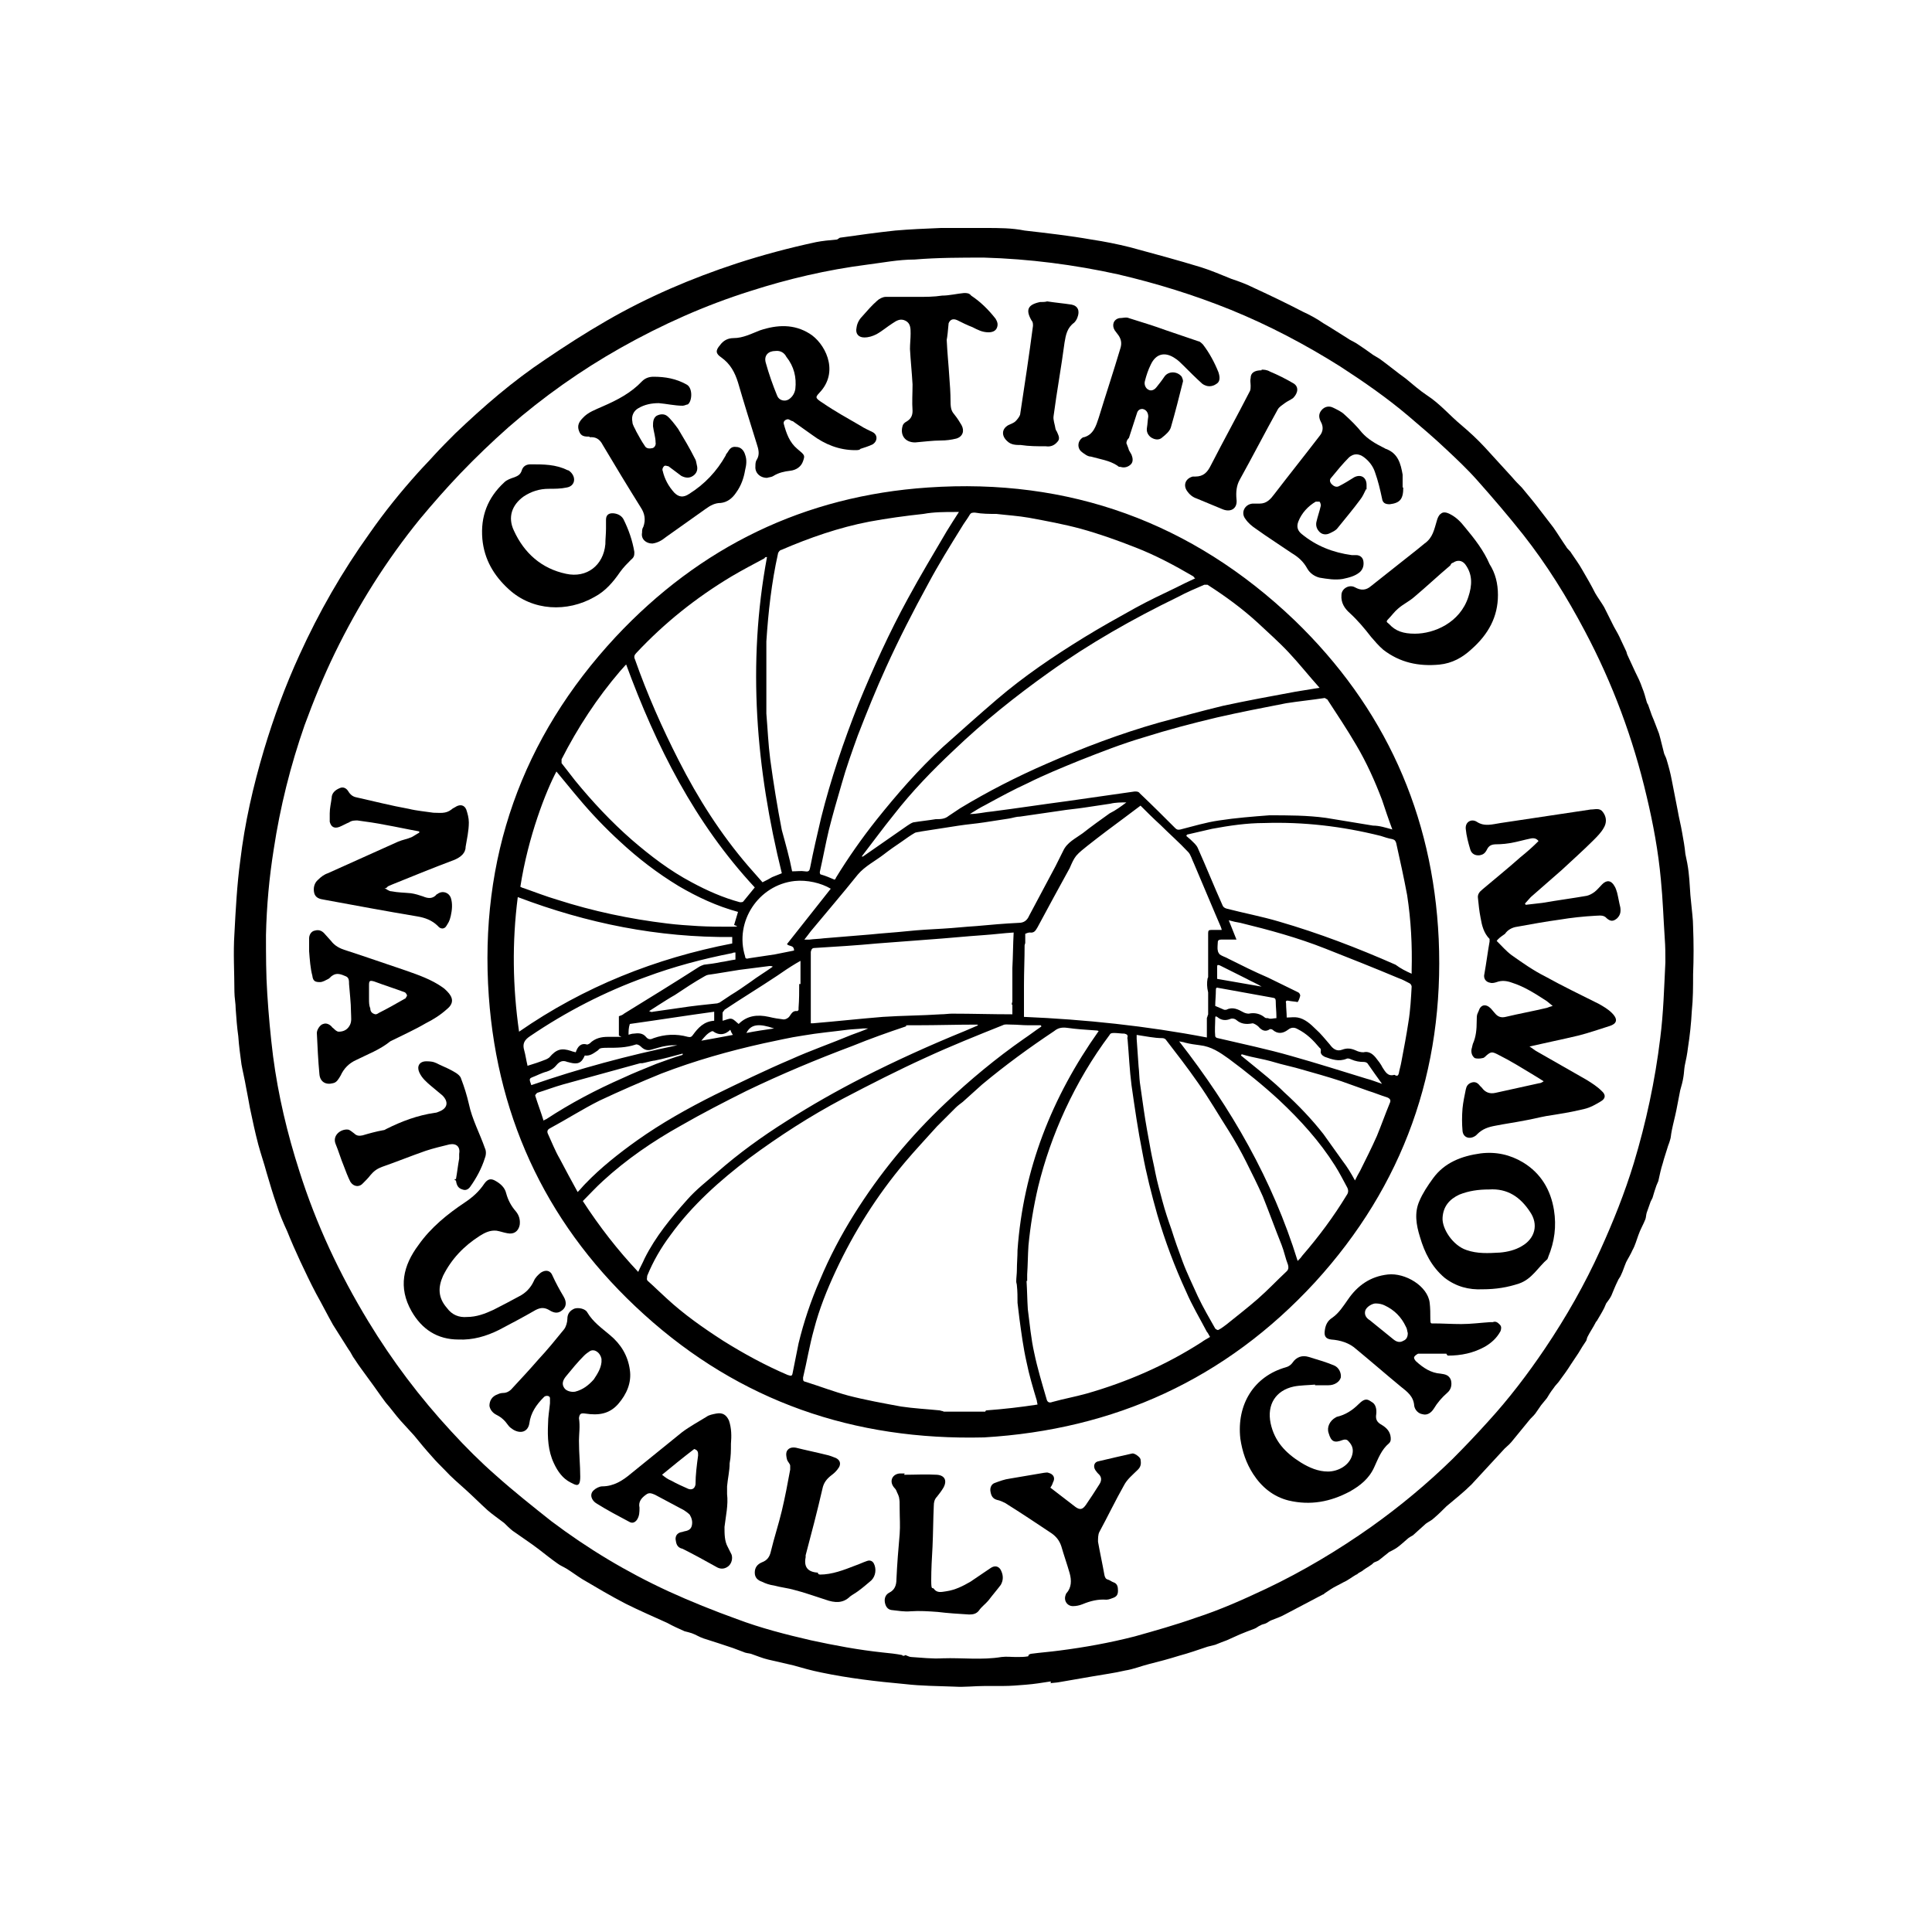 <svg viewBox="0 0 300 300" version="1.1" xmlns:xlink="http://www.w3.org/1999/xlink" xmlns="http://www.w3.org/2000/svg" id="Layer_1">
  
  <path d="M163.1,261.1c-1.3.2-2.5.4-3.8.5-1.2.1-2.4.2-3.6.2h-2.8c-1.6,0-3.1.2-4.7.1-2.6-.1-5.1-.1-7.7-.4-4.4-.4-8.7-.9-13-1.8-1.5-.3-2.9-.7-4.3-1.1-1.3-.3-2.6-.6-3.9-.9-.9-.2-1.8-.6-2.7-.9-.4-.1-.8-.1-1.2-.3-.5-.2-1.1-.4-1.6-.6-1.5-.5-3-1-4.6-1.5-.6-.2-1.2-.6-1.8-.8-.3-.1-.7-.2-1.1-.3-.9-.4-1.8-.8-2.7-1.3-2.2-1-4.3-1.9-6.5-3-2.3-1.2-4.5-2.5-6.7-3.8-.8-.5-1.6-1.1-2.4-1.6-.5-.3-1-.5-1.4-.8-1-.7-2-1.5-2.9-2.2-1.3-1-2.7-1.9-4.1-2.9-.5-.4-.9-.8-1.3-1.2-.9-.7-1.8-1.3-2.6-2-1.1-1-2.2-2.1-3.3-3.1-1.1-1-2.3-2-3.3-3.1-.7-.7-1.4-1.4-2-2.1-1-1.1-1.9-2.2-2.8-3.3-.7-.8-1.4-1.5-2.1-2.3-.8-.9-1.5-1.9-2.3-2.8-.9-1.2-1.7-2.4-2.6-3.6-.7-1-1.5-2-2.2-3.1-.4-.5-.6-1.1-1-1.6-.8-1.3-1.6-2.5-2.4-3.8-.9-1.6-1.7-3.2-2.6-4.8-.9-1.7-1.7-3.4-2.5-5.1-.7-1.5-1.4-3.1-2-4.6-.6-1.3-1.2-2.7-1.6-4-.6-1.7-1.1-3.4-1.6-5.1-.4-1.5-.9-2.9-1.3-4.4-.5-1.9-.9-3.8-1.3-5.7-.2-1.1-.4-2.2-.6-3.2-.2-1.2-.5-2.4-.7-3.5-.2-1.5-.4-2.9-.5-4.4-.2-1.4-.3-2.8-.4-4.2,0-.9-.2-1.8-.2-2.7,0-3-.2-6,0-9,.2-3.8.4-7.6.9-11.3.7-5.9,2-11.6,3.7-17.3,1.5-5,3.3-9.9,5.5-14.7,3-6.6,6.6-12.9,10.9-18.9,2.3-3.3,4.8-6.4,7.5-9.4.8-.9,1.7-1.8,2.5-2.7,1.1-1.2,2.2-2.3,3.3-3.4,4.4-4.2,8.9-8.1,14-11.5,3.1-2.1,6.2-4.1,9.5-6,6.4-3.7,13.2-6.6,20.2-8.9,4-1.3,8.1-2.4,12.3-3.3,1-.2,2.1-.3,3.2-.4.2,0,.4-.3.6-.3,2.8-.4,5.7-.8,8.5-1.1,2.3-.2,4.7-.3,7.1-.4,2.3,0,4.5,0,6.8,0s4.2,0,6.2.4c3.5.4,7,.8,10.4,1.4,2,.3,4,.7,6,1.2,3.7,1,7.4,2,11,3.1,1.6.5,3.2,1.2,4.7,1.8,1.2.4,2.3.8,3.5,1.4,2.6,1.2,5.1,2.4,7.6,3.7,1.1.5,2.2,1.1,3.2,1.8,1.2.7,2.4,1.5,3.7,2.3.4.3.9.5,1.4.8.9.6,1.8,1.2,2.6,1.8.3.2.7.4,1,.6,1.4,1,2.7,2.1,4.1,3.1,1.1.9,2.1,1.8,3.3,2.6,2,1.3,3.5,3.1,5.3,4.6,1.3,1.1,2.5,2.2,3.7,3.5,1.4,1.5,2.8,3.1,4.2,4.6.5.6,1,1.1,1.5,1.6,1,1.2,2,2.4,2.9,3.6.7.9,1.3,1.7,2,2.6.7,1,1.3,2,2,3,.2.4.6.6.8,1,.6.9,1.2,1.7,1.7,2.6.7,1.2,1.4,2.4,2,3.6.4.7,1,1.5,1.4,2.2l1.5,3c.4.7.8,1.4,1.1,2.1.3.6.5,1.1.8,1.7.1.2.1.4.2.6.4.9.8,1.7,1.2,2.6.4.8.8,1.6,1.1,2.5.3.7.5,1.5.7,2.2,0,0,.1.3.2.4.2.6.4,1.1.6,1.7.4.9.7,1.8,1.1,2.8.3,1,.5,2,.8,3.1.1.3.3.6.4,1,.3,1,.6,2.1.8,3.2.3,1.5.6,3.1.9,4.6.2,1.2.5,2.3.7,3.5.2,1.1.4,2.2.5,3.3.2.9.4,1.9.5,2.8.2,1.6.2,3.2.4,4.8.1,1.2.3,2.5.3,3.7.1,2.5.1,5,0,7.4,0,1.9,0,3.8-.2,5.7-.1,1.9-.3,3.8-.6,5.7-.1.9-.3,1.9-.5,2.8-.1.6-.1,1.1-.2,1.7-.1.7-.3,1.4-.5,2.1-.2,1-.4,2.1-.6,3.1s-.5,2.1-.7,3.1-.1,1-.3,1.6c-.1.4-.3.8-.4,1.2-.2.7-.5,1.5-.7,2.3-.3.9-.5,1.9-.7,2.8-.1.2-.2.5-.3.7-.1.3-.2.6-.3.9-.1.3-.2.7-.3,1-.1.2-.2.4-.3.6-.2.6-.4,1.1-.6,1.7-.1.3-.1.7-.2,1-.3.8-.8,1.6-1.1,2.5-.3.8-.5,1.6-.9,2.3-.3.7-.7,1.3-1,1.9-.3.7-.5,1.4-.8,2-.1.3-.4.6-.5.9-.4.8-.7,1.6-1,2.3-.2.4-.5.8-.8,1.2-.1.2-.2.5-.3.7h0c-.4.8-.8,1.4-1.2,2.1,0,0-.1,0-.1.1-.4.8-.9,1.5-1.3,2.3-.1.2-.1.4-.2.6-.4.6-.8,1.2-1.2,1.9-.4.6-.8,1.2-1.2,1.8-.5.8-1,1.5-1.6,2.3-.3.5-.8.9-1.1,1.4-.4.5-.7,1-1,1.5-.3.4-.6.7-.9,1.1-.3.4-.6.9-.9,1.3-.3.4-.7.7-1,1.1-.9,1.1-1.8,2.2-2.7,3.3-.4.5-1,.9-1.4,1.4-1.6,1.7-3.2,3.5-4.8,5.2-1.2,1.2-2.6,2.3-3.9,3.4-.6.6-1.2,1.2-1.9,1.8-.4.4-.9.6-1.3.9-.7.6-1.3,1.2-2,1.8-.3.2-.6.3-.9.6-.6.5-1.1,1-1.7,1.4-.3.2-.7.4-1.1.6-.5.4-1,.8-1.5,1.2-.2.2-.6.3-.8.4-.2.1-.3.3-.5.4-.4.3-.8.5-1.2.8-.2.2-.5.3-.8.5-.1.1-.2.2-.3.2-.7.4-1.3.9-2,1.2-.7.4-1.4.7-2,1.1-.3.2-.6.4-.9.6-.1.1-.2.2-.3.2-1.9,1-3.8,2-5.7,3-.7.4-1.5.7-2.3,1-.3.1-.6.4-.9.5-.2.1-.5.1-.8.3-.3.1-.6.4-.9.5-.8.3-1.6.6-2.3.9-.7.3-1.3.6-2,.9-.3.1-.5.2-.8.3s-.7.3-1,.4c-.4.1-.8.2-1.2.3-1.5.5-2.9,1-4.4,1.4-1.6.5-3.1.9-4.7,1.3-1.2.3-2.4.8-3.7,1-1.7.4-3.3.6-5,.9s-3.5.6-5.2.9c-.5.1-1.1.1-1.6.2.3,0,.3-.2.3-.2ZM140.6,257h0c.3.1.6.3.9.3,1.6.1,3.2.3,4.9.2,3-.1,6.1.3,9.1-.2.8-.1,1.5,0,2.3,0s1.2,0,1.8-.1c.1,0,.1-.2.2-.3.1,0,.2-.1.3-.1,1.5-.2,2.9-.3,4.4-.5,3.9-.5,7.8-1.2,11.7-2.2,3.2-.9,6.4-1.8,9.5-2.9,3.7-1.2,7.3-2.8,10.9-4.5,5.7-2.7,11.2-6,16.3-9.6,4.5-3.2,8.7-6.7,12.6-10.5,1.9-1.9,3.8-3.9,5.6-5.9,3.2-3.5,6.1-7.3,8.8-11.3,3.3-4.9,6.2-10,8.6-15.3,2-4.4,3.8-8.9,5.2-13.5,1.9-6.3,3.3-12.8,4.1-19.4.5-3.9.6-7.8.8-11.8,0-1.2,0-2.4-.1-3.7-.2-3-.3-6.1-.6-9.1-.4-4.4-1.2-8.7-2.2-12.9-2.1-9-5.3-17.6-9.6-25.7-2.8-5.3-5.9-10.3-9.6-15-2.3-2.9-4.7-5.7-7.1-8.4-1.5-1.7-3.2-3.3-4.8-4.8-1.9-1.8-3.9-3.5-5.9-5.2-3.3-2.8-6.9-5.3-10.6-7.7-5.4-3.4-11.1-6.4-17-8.8-5.7-2.3-11.5-4.1-17.5-5.5-6.8-1.5-13.8-2.4-20.8-2.6-3.6,0-7.2,0-10.8.3-2.5,0-5,.5-7.4.8-6.2.8-12.2,2.2-18.1,4.1-7,2.2-13.7,5.2-20.1,8.8-6.2,3.5-12,7.6-17.4,12.3-2.6,2.3-5.1,4.7-7.5,7.2-2.2,2.3-4.3,4.7-6.3,7.1-5.2,6.4-9.6,13.4-13.2,20.8-1.8,3.7-3.3,7.4-4.7,11.2-2.2,6.3-3.8,12.7-4.8,19.3-.7,4.4-1.1,8.8-1.2,13.3,0,3,0,6.1.2,9.1.2,3.2.5,6.5.9,9.7.8,6.1,2.2,12,4.1,17.9,2.6,8.2,6.2,15.9,10.7,23.3,3.7,6.1,8,11.8,12.9,17.1,2.2,2.4,4.5,4.7,6.9,6.8,2.8,2.5,5.7,4.8,8.6,7.1,5.7,4.3,11.7,7.9,18.2,10.9,3.5,1.6,7,3,10.6,4.3,3.7,1.4,7.6,2.4,11.5,3.3,3.7.8,7.4,1.5,11.2,1.9,1,.1,2,.2,3,.4,0,.1.2.2.5,0Z"></path>
  <path d="M152.8,223.2c-20.2.5-37.9-5.6-52.8-19.1-14.6-13.2-22.7-29.8-24.1-49.4-1.5-21.4,5.1-40.1,19.7-55.8,13.1-14,29.3-21.9,48.5-23.2,21.9-1.5,41,5.4,56.9,20.6,14,13.5,21.5,30.1,22.4,49.5.9,20.4-5.5,38.3-19.2,53.3-13.9,15.1-31.2,22.9-51.4,24.1ZM187.5,152c0-.1.1-.2.1-.3v-6.8c0-.4.1-.5.5-.5h1.6c0-.2-.1-.3-.1-.4-.3-.7-.6-1.4-.9-2.1-1.1-2.6-2.2-5.2-3.3-7.8-.3-.6-.5-1.4-.9-1.8-1.4-1.5-2.9-2.8-4.3-4.2-1.1-1-2.1-2-3.1-3-.8.6-1.6,1.2-2.4,1.8-1.9,1.4-3.9,2.9-5.8,4.4-.6.5-1.3,1-1.8,1.6-.4.5-.7,1.2-1,1.9-1.7,3.1-3.4,6.2-5,9.2-.3.5-.5.9-1.2.8-.2,0-.5.1-.7.2v1.4c0,.1-.1.3-.1.4,0,2.1-.1,4.1-.1,6.2v4.9c9.5.4,19,1.4,28.4,3.2v-3c0-.1.1-.2.1-.3s.1-.2.1-.3v-3.4c-.2-.8-.2-1.5-.1-2.1q-.1,0,0,0ZM153.2,219s.1-.1,0,0c2.7-.2,5.3-.5,7.9-.9,0-.2-.1-.4-.1-.6-.6-2-1.2-4-1.6-6-.5-2.2-.8-4.5-1.1-6.7-.1-.8-.2-1.7-.3-2.5,0-.9,0-1.8-.1-2.7,0-.2-.1-.4-.1-.6,0-.6.1-1.2.1-1.8,0-1,.1-2.1.1-3.1.9-12.5,5.3-23.7,12.6-34-.2-.1-.4-.1-.5-.1-1.5-.1-3-.2-4.4-.4-.8-.1-1.4,0-2,.5-3.9,2.6-7.6,5.3-11.2,8.3-1,.9-2,1.8-3,2.7-.4.3-.8.6-1.1.9l-2.9,2.9c-1.7,1.9-3.4,3.7-5,5.6-4.3,5.1-7.9,10.8-10.7,16.8-1.4,3-2.6,6-3.4,9.1-.7,2.5-1.1,5-1.7,7.5,0,.5,0,.6.5.7,2.2.7,4.3,1.5,6.5,2.1,2.7.7,5.5,1.2,8.2,1.7,2,.3,4,.4,6,.6.1,0,.3.1.4.1s.2.1.3.1h6.4c0-.1.1-.2.2-.2ZM101.5,164.7c-.6.1-1.2.3-1.8.4h-.3c-4,1.1-8,2.2-12,3.3-1.4.4-2.7.9-4,1.3,0,0-.3.3-.3.4.4,1.3.9,2.6,1.3,3.9.2-.1.3-.2.4-.2,3.8-2.5,7.8-4.6,11.9-6.4,1.7-.8,3.5-1.5,5.2-2.2,1.4-.5,2.7-1,4.1-1.4q0-.1,0-.2c-1.5.4-2.9.8-4.4,1.1q0,0,0,0ZM124.3,152.8v-3.6c-.2.1-.5.3-.7.4-1,.6-1.9,1.2-2.9,1.9-2.7,1.8-5.5,3.5-8.2,5.3,0,.1-.3.3-.3.5,0,.5,0,.9,0,1.2.5-.1,1-.4,1.4-.3.4.1.7.5,1.1.8,1.3-1.3,2.9-1.5,4.7-1.1.8.2,1.5.3,2.3.4.3,0,.7-.2.9-.5.3-.4.5-.9,1.2-.8,0,0,.2-.1.2-.2s0-.2,0-.3c.1-1.3.1-2.5.1-3.7ZM134.8,159.7h-.8c-.8.1-1.6.1-2.4.2-2.3.3-4.6.5-6.9.9-2.1.3-4.1.8-6.1,1.2-5.4,1.2-10.7,2.7-15.9,4.7-3.2,1.3-6.4,2.7-9.6,4.2-2.6,1.3-5.1,2.9-7.7,4.3-.4.2-.5.5-.3.9.6,1.3,1.1,2.6,1.8,3.8.9,1.7,1.8,3.4,2.8,5.2.5-.5.8-.9,1.2-1.3,2.4-2.5,5.2-4.7,8-6.7,3.8-2.7,7.9-5,12.1-7.1,3.9-1.9,7.8-3.8,11.8-5.5,3.1-1.4,6.3-2.5,9.4-3.8.8-.3,1.7-.6,2.6-1h.2c0,0-.1,0-.2,0ZM157.1,156c0-.2.1-.4.1-.5v-5.2c.1-1.8.1-3.6.2-5.5-1.6.1-3.1.3-4.6.4-2.9.2-5.8.5-8.7.7-2.6.2-5.3.4-7.9.6-3.2.3-6.4.5-9.7.7-.4,0-.5.2-.6.6,0,1.4,0,2.7,0,4.1s0,2.7,0,4v3h.3c3.6-.3,7.2-.7,10.9-1,3-.2,6-.2,9-.4.6,0,1.2-.1,1.7-.1h.1c3.1,0,6.1.1,9.2.1h.1c0-.5,0-1,0-1.5ZM134,133c2.3-1.6,4.6-3.2,6.9-4.8.3-.2.6-.4.9-.5,1.2-.2,2.3-.3,3.5-.5.7,0,1.4,0,2-.5.6-.4,1.2-.8,1.8-1.2,4.3-2.6,8.8-4.9,13.4-6.9,5.7-2.5,11.5-4.7,17.5-6.4,3.3-.9,6.6-1.8,9.9-2.6,3.7-.8,7.5-1.5,11.3-2.2,1.2-.2,2.4-.4,3.7-.6-1.7-1.9-3.2-3.8-4.8-5.5-1.5-1.6-3.2-3.1-4.8-4.6-2.4-2.2-5-4.1-7.8-5.9-.1,0-.4,0-.5,0-1.4.6-2.8,1.2-4.1,1.9-7,3.4-13.7,7.2-20,11.7-5.2,3.7-10.2,7.7-14.8,12.1-3.3,3.1-6.5,6.4-9.3,10-1.7,2.1-3.3,4.3-5,6.5h.2ZM159.4,198.9c.1,1.5.1,2.9.2,4.4.3,2.3.5,4.6,1,6.8.5,2.4,1.2,4.7,1.9,7.1.1.5.4.7.9.5,1.8-.5,3.5-.8,5.3-1.3,6.3-1.8,12.3-4.4,17.9-8,.4-.3.8-.5,1.3-.8-.2-.3-.3-.6-.5-.8-1.1-2.1-2.3-4.1-3.2-6.2-1.8-3.9-3.3-7.9-4.5-12-.9-3.2-1.7-6.3-2.3-9.6-.7-3.5-1.2-7-1.7-10.5-.3-2.3-.4-4.7-.6-7,0-.2-.1-.3,0-.5,0-.4-.2-.4-.5-.5-.5,0-1.1-.1-1.6-.1s-.6.1-.7.3c-2.7,3.6-5,7.5-6.9,11.6-1.8,3.9-3.2,7.9-4.2,12-.7,3-1.2,6-1.5,9.1-.1,1.5-.1,3-.2,4.5,0,.2,0,.6,0,1ZM129.6,136.6c.1-.1.2-.2.2-.3,1.9-3.1,4-6.1,6.3-9,3.2-4,6.5-7.8,10.3-11.3,2.8-2.5,5.6-5,8.4-7.4,4.2-3.6,8.8-6.7,13.5-9.6,2.6-1.6,5.3-3.1,8-4.6,2-1.1,4.1-2.1,6.2-3.1,1-.5,2-1,3.1-1.5-.1,0-.2-.2-.3-.3-2.9-1.7-5.9-3.3-9-4.5-2.8-1.1-5.6-2.1-8.5-2.9-2.6-.7-5.3-1.2-8-1.7-1.7-.3-3.4-.4-5.1-.6-1.1,0-2.2,0-3.3-.2-.4,0-.6,0-.8.3-.4.7-.9,1.3-1.3,2-1.8,2.9-3.6,5.8-5.2,8.8-2.3,4.2-4.5,8.5-6.5,12.9-1.6,3.5-3,7-4.4,10.6-.9,2.5-1.8,5-2.5,7.5-.7,2.4-1.4,4.8-2,7.2-.5,2.1-.9,4.3-1.4,6.5,0,.1,0,.4.2.4.7.2,1.4.5,2.1.8ZM161.7,159.4q0-.1-.1-.2h-2c-.8,0-1.7-.1-2.5-.1s-1-.1-1.4.1c-4,1.6-8,3.2-11.9,5-4.4,2-8.7,4.2-12.9,6.4-5.1,2.7-9.9,5.8-14.5,9.2-4.6,3.5-8.9,7.3-12.3,12-1.5,2-2.7,4.1-3.6,6.3,0,.4-.2.6.2.9.9.8,1.8,1.7,2.8,2.6,2.7,2.5,5.7,4.6,8.8,6.6,3.2,2,6.5,3.8,10,5.3.6.2.7.2.8-.4.3-1.5.6-3,.9-4.5.8-3.3,1.9-6.6,3.3-9.8,1.5-3.6,3.3-7,5.3-10.2,4-6.4,8.7-12.1,14.2-17.3,3.8-3.6,7.9-7,12.2-10,.9-.6,1.8-1.3,2.7-1.9ZM123,135.3c.8,0,1.4-.1,2,0s.7-.1.8-.6c.5-2.6,1.1-5.1,1.7-7.7,1.5-6,3.5-11.9,5.8-17.7,2.3-5.6,4.8-11.1,7.7-16.4,1.9-3.5,4-7,6-10.4.6-1,1.2-1.9,1.9-3h-.6c-1.6,0-3.3,0-4.9.3-2.8.3-5.7.7-8.4,1.2-4.7.9-9.3,2.5-13.7,4.4-.2,0-.5.4-.5.6-1,4.5-1.5,9-1.8,13.6,0,2.3,0,4.5,0,6.8s0,2.9,0,4.4c.2,2.4.3,4.8.6,7.1.5,3.7,1.1,7.4,1.8,11,.6,2.2,1.2,4.3,1.6,6.4ZM216.2,128.8c-.6-1.6-1.1-3.1-1.6-4.6-1.1-2.9-2.4-5.8-4-8.5-1.4-2.4-3-4.8-4.5-7.1-.1,0-.4-.3-.5-.2-2,.3-4,.5-5.9.8-3.6.7-7.2,1.4-10.7,2.2-3.8.9-7.6,1.9-11.4,3.1-3.4,1-6.7,2.3-10,3.6-2.7,1.1-5.4,2.2-8,3.5-2.2,1-4.4,2.2-6.6,3.4-.8.4-1.6.9-2.4,1.4,1.2,0,2.3-.3,3.5-.4,3.9-.5,7.8-1.1,11.6-1.6l10.5-1.5c.3,0,.6,0,.8.3,1.9,1.8,3.7,3.6,5.5,5.4.2.2.4.3.8.2,2-.5,3.9-1.1,6-1.4,2.6-.4,5.2-.6,7.8-.8,2.9,0,5.9,0,8.8.4,2.4.4,4.9.8,7.3,1.2,1,0,1.9.3,3,.6ZM119.1,86.5c-.2,0-.3,0-.4.2-1.7.9-3.4,1.8-5.1,2.8-5.5,3.3-10.4,7.2-14.8,11.9-.3.3-.4.6-.2,1,1.9,5.4,4.2,10.6,6.8,15.7,3,5.9,6.5,11.4,10.8,16.4.7.8,1.5,1.7,2.2,2.5.6-.3,1-.5,1.5-.8.5-.2,1-.4,1.5-.6-4-16.2-5.4-32.5-2.3-49.1ZM176.5,160.7v.6c.1,1.4.2,2.8.3,4.3.1.8.1,1.7.2,2.5.2,1.4.4,2.8.6,4.2.3,2.1.7,4.2,1.1,6.4.2,1.1.5,2.3.7,3.4.3,1.5.7,2.9,1.1,4.4.4,1.5.9,3,1.4,4.4.5,1.6,1.1,3.3,1.7,4.9.7,1.9,1.6,3.7,2.4,5.5.8,1.7,1.8,3.4,2.7,5,.1.1.4.3.5.2.4-.2.8-.5,1.2-.8,1.6-1.3,3.3-2.6,4.9-4,1.6-1.4,3-2.9,4.5-4.3.3-.3.3-.6.2-1-.4-1-.6-2.1-1-3.1-1-2.5-1.9-5-2.9-7.5-.8-1.8-1.7-3.6-2.6-5.4-.8-1.6-1.7-3.2-2.7-4.8-1.6-2.5-3.1-5.1-4.8-7.5-1.6-2.3-3.3-4.5-5-6.7-.1-.1-.3-.2-.5-.2-1.3,0-2.6-.3-4-.5ZM174.9,124.6h0c-.8,0-1.7,0-2.5.2-1.3.2-2.7.4-4,.6s-2.6.3-3.8.5c-2.1.3-4.1.6-6.2.9-.6,0-1.1.2-1.7.3-1.3.2-2.6.4-3.9.6-1.3.2-2.6.3-3.9.5-1.9.3-3.9.6-5.8.9-.4.1-.7.1-1,.2-.7.4-1.4.9-2.1,1.4-.9.6-1.9,1.3-2.8,2-1.3,1-2.9,1.8-4,3.1-2.4,3-4.9,5.9-7.3,8.8-.3.4-.6.8-1,1.3h.8c.7-.1,1.5-.1,2.2-.2,2.4-.2,4.9-.4,7.3-.6,1.9-.2,3.7-.3,5.6-.5,1.9-.2,3.8-.3,5.6-.4,1.8-.1,3.5-.3,5.2-.4,2.2-.2,4.4-.4,6.6-.5.8,0,1.3-.4,1.6-1.1,1.4-2.6,2.7-5.1,4.1-7.7.4-.8.8-1.6,1.2-2.4.6-1.3,1.9-1.9,3-2.7,1.4-1.1,2.8-2.1,4.2-3.1,1-.5,1.8-1.1,2.6-1.7ZM219.2,151.2v-.5c.1-3.9-.1-7.8-.7-11.7-.5-2.7-1.1-5.4-1.7-8.1-.1-.3-.2-.5-.6-.6-.6-.1-1.2-.3-1.8-.5-6-1.5-12-2.2-18.1-2-2.7,0-5.4.4-8.1.9-1.3.3-2.6.6-3.9.9q0,.1-.1.2c.2.2.5.4.7.6.4.4.9.8,1.1,1.3,1.3,2.9,2.5,5.9,3.8,8.8.1.3.3.5.7.6,2.7.7,5.4,1.2,8.1,2,6.2,1.8,12.2,4.1,18.1,6.7.8.6,1.6,1,2.5,1.4ZM99.1,197.5c.3-.7.7-1.4,1-2.1,1.7-3.4,4.1-6.3,6.6-9.1,1.4-1.6,3.1-2.9,4.7-4.3,3.3-2.9,6.9-5.5,10.7-7.9,3.9-2.5,7.8-4.7,11.9-6.8,5.1-2.6,10.4-5,15.8-7.2.7-.3,1.4-.6,2.1-.9-.1,0-.1-.1-.2-.1-3.1,0-6.2.1-9.2.1s-1.3,0-1.9.2c-2.7.9-5.5,1.9-8.2,3-5.6,2.1-11.1,4.4-16.5,7-3.4,1.7-6.9,3.5-10.2,5.4-4.3,2.4-8.4,5.2-12.1,8.6-1.1,1-2.1,2.1-3.1,3.1,2.6,4,5.4,7.6,8.6,11ZM97.3,103.1c-.4.4-.7.8-1,1.1-3.6,4.2-6.6,8.8-9.1,13.7,0,.2,0,.5,0,.6.7.9,1.4,1.8,2.1,2.7,2.7,3.3,5.6,6.4,8.8,9.2,2.9,2.5,5.9,4.8,9.3,6.6,2.4,1.3,4.9,2.4,7.5,3.1.2,0,.4,0,.5-.1.6-.7,1.2-1.5,1.8-2.2-9.3-10-15.3-21.9-20-34.7ZM80.8,137.7c.2.1.4.2.5.2,1.7.6,3.5,1.3,5.2,1.8,5.6,1.8,11.3,3,17.1,3.7,1.6.2,3.2.3,4.8.4,1.7.1,3.5.1,5.2.1s.3-.2.4-.3c.2-.7.4-1.3.6-2-3.3-.9-6.3-2.3-9.2-4-3.3-2-6.3-4.3-9.1-6.9-2.3-2.1-4.5-4.4-6.5-6.8-1.2-1.4-2.3-2.8-3.4-4.1-1.6,3-4.4,10.1-5.6,17.9ZM192,145.9h-2.4c-.3,0-.5.1-.5.4s-.1.9,0,1.3c0,.2.2.5.3.6.4.3.9.4,1.4.7,2,1,4,2,6.1,2.9,1.6.8,3.1,1.5,4.7,2.3.2.1.3.4.3.5-.1.4-.2.7-.4,1-.5-.1-.9-.1-1.4-.2-.4-.1-.5.1-.4.4,0,.7.1,1.5.1,2.2.6,0,1.2-.1,1.7,0,1.1.2,2,1,2.8,1.8.8.7,1.5,1.6,2.2,2.4.5.7,1.1,1.1,1.9.8.8-.3,1.4-.2,2.1.1.4.2.8.3,1.2.3.8-.2,1.4.2,1.9.8.4.5.8,1,1.1,1.6.4.6.8,1.4,1.8,1.1q.1,0,.2.1c.3.1.4,0,.5-.3.1-.6.3-1.2.4-1.8.4-2.1.8-4.2,1.1-6.2.3-1.8.4-3.7.5-5.5,0-.1-.1-.4-.3-.5-.6-.3-1.1-.6-1.7-.8-3.8-1.6-7.6-3.1-11.4-4.6-4.3-1.7-8.7-2.9-13.2-4-.6-.1-1.1-.2-1.8-.4.4,1,.8,2,1.2,3ZM80.6,160.2c10.1-7,21.2-11.4,33.1-13.7v-1c-11.5.1-22.5-2.1-33.3-6.2-.9,7-.8,13.9.2,20.9ZM183.1,161.7c8.1,10.4,14.5,21.5,18.4,34.1.3-.3.5-.5.7-.8,2.6-3,4.9-6.1,6.9-9.4.3-.4.3-.8.1-1.2-.6-1.1-1.2-2.3-1.9-3.4-2.4-3.8-5.4-7.1-8.7-10.2-2.5-2.3-5.1-4.4-7.8-6.4-1.4-1-2.7-1.9-4.5-2.1-.8-.1-1.5-.2-2.3-.4-.2-.1-.5-.1-.9-.2ZM210.4,183.3c.3-.6.5-1,.8-1.5.9-1.8,1.8-3.6,2.6-5.4.7-1.7,1.3-3.4,2-5.1.2-.4.1-.7-.4-.9-1-.3-1.9-.7-2.9-1-1.4-.5-2.8-1-4.2-1.5-2.1-.7-4.3-1.3-6.4-1.9-1-.3-2-.5-3.1-.8-1-.3-2.1-.6-3.1-.8s-1.9-.4-2.9-.7c0,.1-.1.1-.1.2.5.4,1.1.9,1.6,1.3,1.7,1.4,3.5,2.8,5.1,4.4,2.2,2,4.3,4.2,6.1,6.5,1,1.4,2,2.8,3,4.2.7.9,1.3,1.9,1.9,3ZM96.1,157.8c.3-.1.6-.2.8-.4,3.9-2.4,7.8-4.8,11.7-7.3.2-.1.4-.2.7-.3.8-.1,1.7-.2,2.6-.4.8-.1,1.5-.3,2.3-.4,0-.2,0-.4,0-.6s0-.3,0-.5c-.2,0-.3,0-.5.1-4.6.9-9.1,2.1-13.4,3.7-6.4,2.3-12.4,5.4-18,9.2-.9.6-1.2,1.2-.9,2.2.2.7.3,1.5.5,2.3,0,.1,0,.2,0,.1,1-.3,1.9-.6,2.9-1,.2-.1.4-.2.5-.3,1.1-1.3,1.9-1.5,3.4-1,.2.1.4.1.7.2.3-.9.8-1.5,1.8-1.2,0,0,.3-.1.4-.2.8-.8,1.8-1,2.8-1h2.1c0,0-.2-.1-.4-.2,0-1,0-2,0-3ZM129,138c-1.5-.9-3.7-1.4-5.6-1.2-5.6.6-9.4,6.3-7.7,11.7,0,.4.3.4.6.3,1.3-.2,2.7-.4,4-.6,1-.2,2-.4,3-.6,0-.9-.8-.6-1.1-1,2.2-2.8,4.5-5.7,6.8-8.6ZM188.8,157.8c-.1.1-.1.2-.1.3,0,.9-.1,1.9,0,2.8,0,.1.2.3.4.3,3.8.9,7.7,1.7,11.5,2.8,3.9,1.1,7.7,2.3,11.6,3.5.8.2,1.5.5,2.4.8-.8-1.1-1.5-2.1-2.2-3.1-.1-.2-.4-.3-.6-.3-.7,0-1.3-.1-2-.4-.2-.1-.5-.2-.7-.1-1.2.5-2.3.1-3.4-.3-.4-.2-.7-.5-.6-.9,0-.2,0-.4-.2-.5-1-1.2-2-2.2-3.4-2.9-.5-.3-1-.3-1.5.1-.8.6-1.6.7-2.4,0-.1-.1-.3-.1-.4-.1-.7.5-1.3.2-1.8-.4-.2-.2-.7-.5-.9-.5-1,.2-1.8.1-2.5-.5-.2-.2-.6-.3-.9-.2q-1.2.5-2.1-.3s-.1,0-.2-.1ZM120,150.1h0c-.2-.1-.3-.1-.5-.1-1.6.2-3.1.4-4.7.6-1.2.2-2.5.4-3.7.6s-1.2.1-1.7.4c-1.6.9-3.1,1.9-4.6,2.9-.9.5-1.8,1.1-2.6,1.6-.5.3-.9.6-1.4.9.2.1.4.2.6.1,1.4-.2,2.8-.4,4.2-.6,1.9-.3,3.9-.5,5.8-.7,0,0,.2-.1.3-.1.6-.4,1.2-.8,1.8-1.2,1-.6,2-1.3,3-2,1.2-.9,2.4-1.6,3.5-2.4ZM82.5,168.5c7.5-2.6,15-4.6,22.7-6.2-.6,0-1.2,0-1.7.1-.8.1-1.6.4-2.4.6-.7.2-1.2-.1-1.6-.5-.2-.2-.6-.4-.8-.3-1.5.5-2.9.5-4.4.5s-1.1.2-1.6.5c-.6.4-1.1.8-1.9.7-.5,1.2-1.1,1.4-2.3,1.1,0,0-.3-.1-.4-.1-.7-.3-1.2-.1-1.7.5-.4.5-.9.8-1.5,1-.8.2-1.5.6-2.3.9-.3.1-.4.3-.3.6,0,0,.1.3.2.6ZM97.5,160.7c.4-.1.6-.2.9-.2.7-.1,1.4-.1,1.9.5.4.5.8.4,1.2.2,1.7-.6,3.5-.7,5.3-.2.4.1.6,0,.8-.3.8-1.1,1.7-2.1,3.3-2.2,0-.5,0-.9,0-1.4-4.4.6-8.8,1.3-13.1,1.9-.2.6-.2,1.1-.2,1.7ZM198.2,158.2v-.4c0-.7-.1-1.5-.1-2.2s-.2-.6-.6-.7c-2.8-.5-5.5-1-8.3-1.5-.3-.1-.4,0-.4.3,0,.9-.1,1.7-.1,2.5.5.2.9.4,1.4.6h.3c1-.5,1.8-.1,2.7.4.2.1.5.2.8.2.9-.2,1.8,0,2.5.6.1.1.3.1.5.1.4.2.8,0,1.3,0ZM195.9,153.2h0c-.8-.5-1.6-.8-2.3-1.2-1.4-.7-2.8-1.4-4.2-2.1-.3-.1-.4-.1-.4.2v1.9c2.3.4,4.6.8,6.9,1.2ZM113.4,159.9c-.8.8-1.7.9-2.6.3,0-.1-.3-.1-.4,0-.6.3-1,.8-1.5,1.4,1.7-.3,3.3-.6,4.9-.9-.2-.3-.3-.5-.4-.8ZM120.2,159.7c-2.3-.8-3.6-.7-4.3.7,1.5-.3,2.9-.5,4.3-.7Z"></path>
  <path d="M232.4,146.1c.8.8,1.5,1.6,2.3,2.2,1.7,1.2,3.4,2.4,5.2,3.3,2.7,1.5,5.6,2.9,8.4,4.3.7.4,1.4.8,2,1.4,1.1,1.1.6,1.7-.3,2-1.6.5-3.3,1.1-4.9,1.5-2.5.6-5,1.1-7.6,1.7.5.3.8.6,1.2.8,2.6,1.5,5.1,2.9,7.7,4.4.8.5,1.6,1,2.3,1.7.7.6.6,1.2-.1,1.6-.8.5-1.7,1-2.6,1.2-2,.5-4,.8-5.9,1.1-1.1.2-2.2.5-3.4.7-1.5.3-3,.5-4.5.8-1.1.2-2,.5-2.8,1.3l-.2.2c-.9.7-2,.4-2.1-.7-.1-1.1-.1-2.3,0-3.5.1-1,.3-1.9.5-2.9.1-.5.3-.9.9-1.1.6-.2,1,.1,1.3.5l.3.3c.5.7,1.2,1,2.1.8,2.3-.5,4.5-1,6.8-1.5.2,0,.4-.1.7-.3-1.4-.9-2.8-1.7-4.1-2.5-1-.6-2.1-1.2-3.1-1.7-.8-.4-1-.4-1.7.2-.2.2-.4.4-.6.4-.4.1-.9.1-1.2,0-.4-.3-.6-.8-.5-1.4.1-.3.1-.5.2-.8.5-1.1.6-2.3.6-3.5s.1-1.1.3-1.6c.3-1,1.1-1.2,1.9-.4.2.2.4.5.6.7.4.5.9.8,1.7.6,2.1-.5,4.3-.9,6.4-1.4.3-.1.5-.2.9-.3-.4-.3-.7-.6-1-.8-1.7-1.1-3.4-2.2-5.3-2.8-.8-.3-1.6-.4-2.4-.1-.3.1-.7.2-1,.1-.7-.1-1.1-.7-.9-1.4.3-1.7.5-3.3.8-5v-.4c-.9-.9-1.2-2.1-1.4-3.3-.2-1-.3-2-.4-3-.1-.6.2-1,.7-1.4,2-1.7,4-3.3,5.9-5,1-.8,1.9-1.6,2.8-2.5-.3-.4-.7-.5-1.2-.4-1,.2-2,.5-3.1.7-.7.1-1.4.2-2.2.2s-1.2.2-1.5.8-.6.8-1.1.9c-.7.1-1.3-.2-1.5-.9-.3-1-.6-2.1-.7-3.2-.1-1.1.9-1.6,1.7-1.1,1.2.8,2.4.4,3.7.2,4.7-.7,9.3-1.4,14-2.1.7,0,1.4-.3,1.9.4.6.8.6,1.7.1,2.5-.4.7-1,1.3-1.6,1.9-1.6,1.6-3.3,3.1-4.9,4.6-1.6,1.4-3.2,2.8-4.8,4.2-.3.3-.6.7-.9,1,0,.1.1.1.1.2.9-.1,1.7-.2,2.6-.3,2.3-.4,4.6-.7,6.9-1.1.4-.1.8-.3,1.2-.6s.8-.8,1.2-1.2c.7-.7,1.4-.6,1.9.3.2.3.3.7.4,1,.2.8.3,1.5.5,2.3.1.7,0,1.2-.5,1.7-.6.5-1,.5-1.6,0-.5-.6-1.2-.4-1.8-.4-1.8.1-3.7.3-5.5.6-2.2.3-4.4.7-6.6,1.1-.8.1-1.5.5-1.9,1.1-.7.5-1,.7-1.3,1.1Z"></path>
  <path d="M91.6,67.8c-.8,0-1.4,0-1.7-.9-.3-.8,0-1.4.6-2,.8-.9,2-1.3,3.1-1.8,2.3-1,4.4-2.1,6.1-3.9.5-.5,1.1-.7,1.8-.7,1.8,0,3.5.3,5.1,1.2,1,.5.9,2.6.2,3.1-.2,0-.5.2-.8.2-1.2,0-2.5-.3-3.7-.4-1.1,0-2.2.2-3.2.8-.7.4-1.1,1.2-.9,2.1,0,.5.4,1,.6,1.5.4.7.8,1.5,1.3,2.2.2.4.6.5,1.1.4.4,0,.7-.5.6-.9,0-.8-.3-1.7-.4-2.5,0-.6,0-1.2.5-1.6.5-.3,1.2-.4,1.7,0s1.2,1.3,1.7,2c.9,1.5,1.8,3,2.6,4.6.2.3.2.6.3,1,.2.7,0,1.3-.6,1.7-.6.4-1.2.3-1.8,0-.7-.5-1.3-1-2-1.5-.2,0-.5-.2-.7,0s-.3.5-.2.7c.3,1.3.9,2.4,1.8,3.4.7.7,1.4.8,2.3.2,2.4-1.5,4.3-3.5,5.7-6,0-.2.2-.3.3-.5.3-.5.6-.9,1.3-.8.7,0,1.2.5,1.4,1.2.3.8.2,1.6,0,2.4-.2,1.2-.6,2.4-1.4,3.5-.6.9-1.4,1.5-2.4,1.6-.9,0-1.6.4-2.3.9-2.1,1.5-4.1,2.9-6.2,4.4-.6.5-1.3.9-2.1,1-1,0-1.8-.7-1.6-1.7,0-.3,0-.6.2-.9.4-1.1.2-2.1-.4-3-2-3.2-4-6.5-5.9-9.7-.5-1-1.2-1.3-2.1-1.2Z"></path>
  <path d="M217.9,75.7c0,1.8-.5,2.4-2.1,2.6-.7,0-1.1-.2-1.2-.9-.3-1.4-.6-2.7-1.1-4.1-.3-.9-.9-1.7-1.7-2.3-.8-.6-1.6-.6-2.3,0-1,1-1.9,2.1-2.8,3.2-.3.3-.2.7.1,1s.7.5,1.1.3c.8-.4,1.6-.9,2.4-1.4,1-.5,1.9,0,1.9,1.2s0,.5-.1.7c-.3.6-.5,1.1-.9,1.6-1.1,1.5-2.3,2.9-3.5,4.4-.3.4-.8.6-1.2.8-.6.3-1.2.2-1.6-.2-.4-.4-.6-.9-.5-1.5.2-.9.5-1.7.7-2.6,0-.2-.1-.5-.2-.6-.1,0-.4,0-.6,0-1.2.7-2.2,1.8-2.7,3.1-.3.8-.1,1.4.5,1.9,2.3,1.9,4.9,2.9,7.8,3.3.2,0,.4,0,.7,0,.5,0,1,.3,1.1.9s0,1.2-.5,1.7c-.8.7-1.8.9-2.7,1.1-1.2.2-2.4,0-3.6-.2-.8-.2-1.5-.7-1.9-1.4-.6-1.1-1.4-1.8-2.4-2.4-1.9-1.3-3.8-2.5-5.6-3.8-.6-.4-1.2-.9-1.6-1.5-.8-1-.1-2.3,1.1-2.4.4,0,.7,0,1.1,0,1.1,0,1.7-.7,2.3-1.5,2.3-3,4.7-6,7-9,.6-.7.6-1.5.2-2.2-.3-.6-.4-1.2.1-1.8.5-.6,1.2-.7,1.8-.4s1.3.6,1.8,1.1c1,.9,1.9,1.8,2.7,2.8.9,1,2.1,1.7,3.3,2.3.1,0,.3.2.4.2,1.9.7,2.3,2.3,2.6,4,0,.8,0,1.4,0,2Z"></path>
  <path d="M232.6,92.4c0,3.4-1.5,6.1-4.1,8.4-1.4,1.3-3,2.2-5,2.4-3.2.3-6.1-.3-8.7-2.3-.7-.6-1.3-1.3-1.9-2-1-1.3-2.1-2.6-3.3-3.7-.8-.7-1.4-1.6-1.3-2.8,0-1,1.2-1.7,2.1-1.2.9.5,1.7.5,2.5-.2,2.4-1.9,4.8-3.8,7.2-5.7.4-.3.7-.6,1.1-.9,1.3-.9,1.5-2.2,1.9-3.5.1-.4.3-.9.6-1.1.4-.4,1-.2,1.4,0,1,.5,1.7,1.2,2.4,2.1,1.5,1.8,2.9,3.6,3.8,5.7.9,1.4,1.3,3,1.3,4.8ZM219.7,98.4c3,0,7-1.7,8.3-5.7.6-1.8.7-3.5-.5-5.1-.5-.6-1.2-.7-1.9-.2-.2,0-.3.2-.4.4-1.9,1.6-3.7,3.3-5.6,4.9-.8.7-1.7,1.1-2.5,1.8-.6.5-1,1.1-1.5,1.6s-.2.5.1.8c1,1.1,2.2,1.5,4,1.5Z"></path>
  <path d="M132.8,69.9c-2.5,0-4.7-.9-6.6-2.3-1-.7-2.1-1.5-3.1-2.2-.2,0-.4-.2-.7-.3-.4,0-.8.3-.7.7.4,1.5.9,2.9,2.1,3.9s1.2,1,.9,1.9c-.3.9-1.1,1.4-2,1.5s-1.8.3-2.6.8c-.3.2-.7.2-1,.3-1.1,0-1.9-.8-1.8-1.8,0-.3,0-.7.2-1,.5-.8.3-1.6,0-2.5-1-3.2-2-6.4-2.9-9.5-.5-1.6-1.2-2.9-2.6-3.9-.9-.6-.9-1.1-.2-1.9.5-.7,1.2-1.1,2.1-1.1,1.5,0,2.8-.7,4.1-1.2,2.7-.9,5.3-1,7.7.5,2.3,1.4,4.6,5.6,1.8,8.9-.9,1-1.1,1,.3,1.9,1.9,1.3,3.9,2.4,5.8,3.5.6.4,1.3.7,1.9,1,.8.4.8,1.4,0,1.9-.6.3-1.3.5-1.9.7-.1.2-.5.2-.8.2ZM120.4,54.5c-1.1,0-1.8.7-1.5,1.8.5,1.8,1.1,3.5,1.8,5.2.3.7,1.2.9,1.8.5.6-.4.9-1,1-1.6.2-1.8-.2-3.5-1.4-5-.3-.6-.9-1-1.7-.9Z"></path>
  <path d="M59.7,137.9c.4.2.7.5,1.1.5,1,.2,2,.2,3,.3.7.1,1.3.3,1.9.5.7.3,1.4.4,2-.2,0-.1.3-.2.4-.3.7-.4,1.6-.1,1.9.7.3.9.2,1.9,0,2.8s-.4,1.1-.7,1.6c-.3.5-.9.5-1.3,0-.9-.9-2-1.3-3.2-1.5-4.8-.8-9.6-1.7-14.5-2.6-.7-.1-1.3-.3-1.5-1-.2-.8,0-1.6.6-2.1.4-.4.9-.8,1.5-1,3.6-1.6,7.3-3.3,10.9-4.9.7-.3,1.4-.4,2.1-.7.4-.2.8-.5,1.2-.7q0-.1,0-.2c-1.7-.3-3.5-.7-5.2-1-1.5-.3-2.9-.5-4.4-.7-.4,0-.9,0-1.3.3-.5.2-1,.5-1.5.7-.8.3-1.3,0-1.5-.8,0-.4,0-.8,0-1.3,0-.8.2-1.6.3-2.4,0-.7.5-1.2,1.2-1.5.6-.3,1.1,0,1.4.5.3.5.7.8,1.2.9,2.7.6,5.4,1.3,8.2,1.8,1.2.3,2.5.4,3.8.6,1,0,1.9.2,2.8-.5.2-.2.5-.3.8-.5.6-.3,1.2-.2,1.5.5.2.6.4,1.3.4,2,0,1.3-.3,2.6-.5,3.8,0,1-.8,1.6-1.7,2-3.2,1.2-6.4,2.5-9.6,3.8-.2.1-.5.2-.7.3-.3.2-.3.3-.3.3Z"></path>
  <path d="M230.2,200.2c-2.1.1-4.1-.4-5.9-1.8-2-1.7-3.1-3.9-3.8-6.3-.6-1.9-.9-3.8-.1-5.6.5-1.2,1.3-2.4,2.1-3.5,1.8-2.5,4.5-3.5,7.4-3.9,2.4-.3,4.6.2,6.6,1.4,2.8,1.7,4.3,4.3,4.8,7.4.4,2.5.1,4.9-.9,7.3,0,.1-.1.2-.1.3-1.5,1.3-2.4,3.1-4.4,3.8-1.8.6-3.6.9-5.7.9ZM231.2,184.7c-1.6,0-3.1.2-4.6.8-1.5.7-2.5,1.8-2.6,3.6-.1,1.7,1.6,4.3,3.7,5,1.7.6,3.4.5,5.2.4,1.2-.1,2.4-.4,3.4-1,2.1-1.2,2.6-3.4,1.3-5.3-1.5-2.3-3.5-3.7-6.4-3.5Z"></path>
  <path d="M204.2,215c-1.1.1-2.3.1-3.3.3-2.8.6-4.2,2.8-3.6,5.7.6,2.8,2.3,4.6,4.7,6.1,1.3.8,2.7,1.4,4.2,1.4s3.4-.9,3.8-2.7c.2-.9-.1-1.5-.7-2.1-.2-.2-.5-.2-.8-.1-1.3.5-1.8.3-2.2-1.1-.3-.9.2-1.9,1.1-2.4.1,0,.1-.1.2-.1,1.3-.3,2.4-1,3.4-2s1.4-.7,2-.3c.6.3.8,1.1.7,1.9-.1.6,0,1.1.6,1.5.7.4,1.4.9,1.6,1.8.1.5.1.9-.2,1.2-1.2,1-1.7,2.4-2.3,3.7-.8,1.8-2.2,2.9-3.8,3.8-3,1.6-6.1,2.2-9.5,1.4-2.4-.6-4.2-2.1-5.5-4.1-1.1-1.7-1.7-3.5-2-5.5-.6-5.3,2.1-9.7,7.1-11.1.4-.1.8-.4,1-.7.6-.9,1.5-1.2,2.5-.9,1.3.4,2.7.8,3.9,1.3.8.3,1.2,1.2,1.1,1.9-.2.7-1,1.2-1.9,1.2h-1c-.4,0-.7,0-1.1,0h0Z"></path>
  <path d="M89.9,223.7c0,2,.2,3.8.2,5.6s-.7,1.3-1.5.9c-1.2-.6-2-1.7-2.6-3-.9-1.9-1-4-.9-6.1,0-1.1.2-2.1.3-3.2,0-.3,0-.5,0-.8,0-.4-.7-.5-1-.1-1.1,1.1-2,2.4-2.2,4-.2,1.3-1.3,1.7-2.5,1-.3-.2-.6-.4-.8-.7-.5-.7-1-1.2-1.8-1.6-.6-.3-1-.8-1.1-1.4,0-.8.4-1.5,1.3-1.8.2-.1.5-.2.8-.2.7,0,1.2-.4,1.6-.9,1.3-1.4,2.6-2.8,3.9-4.3,1.4-1.5,2.7-3.1,4-4.7.3-.4.5-1.1.5-1.6,0-.8.4-1.3,1.1-1.6.6-.2,1.7,0,2,.6.9,1.5,2.2,2.4,3.5,3.5,1.7,1.4,2.8,3.2,3.1,5.4.3,2-.5,3.8-1.8,5.3-1.4,1.6-3.1,1.8-5.1,1.5-.7-.1-.9,0-1,.7.2,1.3,0,2.5,0,3.5ZM93.4,211.5v-.5c-.2-1-1.1-1.6-1.8-1.2-.3.2-.6.4-.9.7-1,1-1.9,2.1-2.8,3.2-.5.6-.7,1.2-.3,1.8.3.5,1.1.7,1.7.6,1.2-.3,2.1-1,2.9-1.9.6-.9,1.1-1.7,1.2-2.7Z"></path>
  <path d="M224.6,210.2h-4.4c-.2.1-.5.3-.6.5s.1.5.3.7c1.1,1,2.3,1.8,3.8,1.9.7.1,1.3.2,1.6,1,.2.8,0,1.5-.6,2-.8.7-1.5,1.5-2.1,2.5-.4.6-1,1-1.7.8-.7-.1-1.2-.7-1.3-1.3-.1-1.5-1.1-2.2-2.1-3-2.3-1.9-4.6-3.9-6.9-5.8-1.1-1-2.5-1.4-3.9-1.5-.8-.1-1.1-.5-1-1.3.1-.9.4-1.6,1.2-2.1,1-.7,1.7-1.8,2.4-2.8,1.5-2.2,3.5-3.6,6.2-3.9,2.7-.3,6.2,1.8,6.5,4.4.1.8.1,1.7.1,2.5s.1.7.5.7c1.4,0,2.8.1,4.3.1s3-.2,4.5-.3h.4c.5-.2.8.1,1.1.4.3.3.2.7.1,1-.6,1.1-1.4,1.8-2.4,2.4-1.8,1-3.7,1.4-5.8,1.4q-.2-.2-.2-.3ZM218.6,207c-.1-.3-.1-.7-.3-1-.7-1.5-1.8-2.6-3.3-3.3-.4-.2-.9-.3-1.4-.3s-1.4.5-1.6,1.1c-.2.7.2,1.2.7,1.5,1.2,1,2.5,2,3.7,3,.5.4,1,.5,1.5.2.5-.2.7-.6.7-1.2Z"></path>
  <path d="M72.5,204.5c1.5,0,2.8-.5,4.1-1.1,1.4-.7,2.7-1.4,4-2.1,1-.5,1.8-1.3,2.3-2.4.2-.5.7-1,1.1-1.3.8-.5,1.5-.3,1.8.5.5,1.1,1.1,2.2,1.7,3.2s.4,1.8-.4,2.3c-.6.4-1.2.2-1.7-.1-.8-.5-1.4-.5-2.2-.1-1.9,1.1-3.8,2.1-5.7,3.1-2,1-4.1,1.6-6.3,1.5-3.3,0-5.7-1.6-7.3-4.4-2.1-3.7-1.3-7.1,1.1-10.3,1.9-2.7,4.5-4.8,7.2-6.6,1.2-.8,2.2-1.7,3-2.9.5-.7,1-.9,1.8-.4.7.4,1.4,1,1.6,1.9.3,1.1.8,2,1.5,2.8.5.6.7,1.3.6,2.1-.2,1-.9,1.5-1.9,1.3-.6-.1-1.1-.3-1.7-.4-1-.1-1.8.3-2.6.8-2.5,1.6-4.4,3.6-5.7,6.2-.8,1.8-.8,3.4.6,5,.8,1.1,1.9,1.5,3.1,1.4Z"></path>
  <path d="M48,147.7v-2c0-.5.3-1.1.9-1.2.7-.2,1.2.1,1.6.6.3.3.6.7.9,1,.6.8,1.4,1.2,2.4,1.5,3.1,1,6.2,2.1,9.2,3.1,2,.7,4,1.4,5.7,2.6.3.2.5.4.7.6,1,1,1.1,1.9,0,2.8-1,.9-2.1,1.6-3.3,2.2-1.7,1-3.5,1.8-5.3,2.7q0,0-.2.1c-1.6,1.3-3.5,2-5.3,2.9-1.1.5-1.9,1.3-2.4,2.4-.3.5-.6,1.1-1.2,1.2-1.1.3-2-.2-2.1-1.4-.2-2.1-.3-4.3-.4-6.4,0-.5.5-1.3,1-1.4.5-.2,1,.1,1.3.4,0,.1.2.2.3.3.2.2.5.5.8.5.6,0,1.2-.2,1.6-.8.5-.7.3-1.5.3-2.3,0-1.4-.2-2.9-.3-4.3,0-.5,0-1-.5-1.2-.7-.3-1.4-.6-2.1-.1-.2.1-.4.4-.6.5-.4.2-.9.5-1.3.5-.7,0-1.1-.1-1.2-1-.3-1.1-.4-2.5-.5-3.8,0,0,0,0,0,0ZM58.4,157.5c0,0,.3-.1.4-.2,1.4-.7,2.8-1.5,4.2-2.3,0-.1.2-.3.2-.4,0-.2-.2-.4-.3-.5-1.6-.6-3.2-1.1-4.8-1.7-.7-.2-.8-.1-.8.6s0,1.3,0,2,0,1.1.2,1.6c0,.5.3.8.8.9Z"></path>
  <path d="M104.9,239c0-.5.2-.8.6-1,.2-.1.5-.1.7-.2.5-.1,1-.2,1.2-.8.2-.7,0-1.3-.3-1.8-.3-.3-.6-.5-.9-.7-1.5-.8-3-1.6-4.5-2.4-.5-.2-.9-.4-1.4,0-.7.5-1.2,1.1-1,2,0,.7,0,1.3-.4,1.9-.3.4-.7.6-1.2.3-1.7-.9-3.4-1.8-5-2.8-.9-.5-1.2-1.5-.5-2.1.3-.3.9-.6,1.3-.6,1.8,0,3.2-.9,4.5-2,2.6-2.1,5.3-4.3,7.9-6.4,1.2-.9,2.5-1.6,3.8-2.4.4-.3,1-.4,1.5-.5,1-.2,1.6.2,2,1.1.4,1.2.4,2.4.3,3.6,0,1,0,2-.2,3,0,1.2-.3,2.4-.4,3.6,0,.4,0,.8,0,1.2.2,1.7-.2,3.4-.4,5.1,0,1.1,0,2.2.5,3.1l.6,1.2c.2.6,0,1.4-.5,1.8-.5.4-1.1.5-1.7.2-1.8-1-3.6-2-5.4-2.9-.9-.2-1-.8-1.1-1.5ZM102.8,229c.5.4.9.7,1.4.9.9.5,1.8.9,2.7,1.3.6.2,1-.1,1.1-.7,0-1.5.2-3,.4-4.5,0-.5,0-.8-.6-1-1.7,1.3-3.3,2.6-5,4Z"></path>
  <path d="M174.9,68.8c.1.3.3.7.4,1.1.1.2.3.5.4.7.2.5.3,1.1-.1,1.5-.4.4-1,.6-1.6.4-.2,0-.3,0-.5-.2-1.2-.8-2.7-1-4.1-1.4-.5,0-1-.4-1.4-.7-.8-.6-.7-1.8.2-2.3,0,0,.1,0,.1,0,1.5-.4,1.9-1.8,2.3-3,1.1-3.6,2.3-7.2,3.4-10.9.2-.7.1-1.3-.3-1.9-.2-.3-.4-.5-.6-.8-.5-.8-.2-1.7.7-1.9.5,0,1.1-.2,1.5,0,1.9.6,3.9,1.2,5.8,1.9,1.7.6,3.3,1.1,5,1.7.2,0,.5.3.7.5,1,1.3,1.8,2.8,2.4,4.3.3.9.2,1.5-.3,1.8-.7.5-1.5.5-2.2,0-1-.9-2-1.9-3-2.9-.4-.4-.8-.8-1.3-1.1-1.5-1-2.9-.7-3.7,1-.4.8-.7,1.7-.9,2.5-.2.6.1,1.2.5,1.4.5.3,1,0,1.3-.4.4-.5.8-1,1.2-1.6.6-.9,2-.9,2.7,0,.1.2.2.5.2.7-.6,2.4-1.2,4.8-1.9,7.2-.2.6-.8,1.1-1.3,1.5-.5.5-1.2.4-1.8,0-.5-.4-.7-.9-.6-1.5.1-.6.1-1.1.2-1.7,0-.6-.3-1.1-.9-1.2-.6,0-.8.4-.9.8-.4,1.2-.8,2.5-1.2,3.7-.4.4-.4.7-.4,1Z"></path>
  <path d="M94.1,82.1v-1.4c0-.8.5-1,1-1s1.3.2,1.7.9c.8,1.6,1.4,3.3,1.7,5.1,0,.5,0,.8-.5,1.2-.6.6-1.2,1.2-1.7,1.9-1.1,1.6-2.3,3-4,3.9-4.2,2.4-9.6,2.2-13.3-1.2-2.3-2.1-3.8-4.6-4.1-7.8-.3-3.5.8-6.4,3.4-8.8.4-.4,1-.6,1.6-.8.5-.2.9-.4,1.1-1,.2-.7.7-1,1.4-1,2,0,3.9,0,5.7.9.2,0,.4.2.6.4.8.9.5,2.1-.7,2.3-.9.2-1.9.2-2.8.2-1.4,0-2.7.4-3.9,1.2-1.8,1.3-2.5,3.2-1.5,5.3,1.6,3.5,4.3,5.9,8.1,6.7,3.2.7,5.8-1.3,6.1-4.6,0-.8.1-1.6.1-2.4h0Z"></path>
  <path d="M147,52.7c.1,2.2.3,4,.4,5.7.1,1.3.2,2.6.2,3.9s.2,1.6.7,2.2c.4.5.7,1,1,1.5.5.9.2,1.8-.8,2.1-.8.2-1.6.3-2.4.3-1.3,0-2.7.2-4,.3-1.7,0-2.4-1.3-1.9-2.7.1-.2.3-.4.5-.5.7-.4,1-.9,1-1.7-.1-1.4,0-2.7,0-4.1-.1-1.8-.3-3.7-.4-5.5,0-.8.1-1.6.1-2.4s0-1.6-.8-2-1.4,0-2,.4c-.8.5-1.6,1.2-2.5,1.7-.6.3-1.2.5-1.9.5-.9,0-1.4-.6-1.2-1.5.1-.8.5-1.4,1-1.9.7-.8,1.4-1.6,2.2-2.3.3-.3.9-.6,1.3-.6,1.6,0,3.1,0,4.7,0s2.8,0,4.1-.2c1.1,0,2.3-.3,3.4-.4.4,0,.8,0,1.1.4,1.5,1,2.7,2.2,3.8,3.6.3.5.4.9.2,1.4s-.7.7-1.3.7c-1,0-1.7-.4-2.5-.8-.8-.3-1.6-.7-2.4-1.1-.7-.3-1.1,0-1.3.5-.1,1.2-.2,2.1-.3,2.6Z"></path>
  <path d="M163.1,231c1.3,1,2.6,2,3.9,3,.7.5,1.1.4,1.6-.3.7-1,1.4-2.1,2.1-3.2.4-.6.4-1.2-.2-1.7-.2-.2-.3-.4-.4-.5-.4-.6-.2-1.3.5-1.4,1.7-.4,3.4-.8,5.2-1.2.3-.1,1.2.5,1.3.9.1.6.1,1.1-.4,1.6-.8.8-1.7,1.5-2.2,2.5-1.3,2.3-2.5,4.8-3.8,7.2-.2.4-.2,1-.2,1.5.3,1.7.7,3.5,1,5.2.1.4.2.6.6.7.3.1.5.3.8.4.6.2.7.7.7,1.3s-.2.9-.7,1.1c-.3.1-.7.3-1.1.3-1.3-.1-2.5.2-3.7.7-.5.2-1,.3-1.5.3-.9,0-1.5-.9-1.1-1.8,0-.1.1-.2.1-.2.8-.9.8-2,.5-3.1-.4-1.4-.9-2.8-1.3-4.2-.3-.9-.8-1.5-1.5-2-2.4-1.6-4.8-3.2-7.2-4.7-.4-.2-.8-.4-1.3-.5-.7-.2-.9-.7-1-1.3-.1-.5.1-1.1.6-1.3.8-.3,1.6-.6,2.4-.7,1.8-.3,3.5-.6,5.3-.9.2,0,.5-.1.7,0,.8.2,1.1.8.7,1.5,0,0-.1.4-.4.8Z"></path>
  <path d="M70.8,183.1c.2-1.1.3-2.1.5-3.2,0-.2,0-.4,0-.7.2-1.1-.4-1.7-1.5-1.5-1.2.3-2.5.6-3.7,1-2.3.8-4.5,1.7-6.8,2.5-.8.3-1.3.7-1.8,1.3-.3.4-.7.8-1.1,1.2-.6.7-1.5.6-2-.2-.4-.8-.7-1.6-1-2.4-.5-1.2-.8-2.3-1.3-3.5-.5-1.3.8-2.3,1.9-2.2.3,0,.7.4,1,.6.4.4.8.4,1.3.3,1-.3,2.1-.6,3.2-.8.2,0,.3-.1.5-.2,2.4-1.2,4.8-2.1,7.5-2.5.2,0,.5-.1.7-.2,1.3-.5,1.5-1.5.5-2.5-.6-.5-1.2-1-1.8-1.5-.7-.6-1.4-1.2-1.8-2.1-.4-.9,0-1.7,1.1-1.7s1.4.2,2,.5c.9.4,1.8.8,2.6,1.3.3.2.7.5.8.9.5,1.3.9,2.6,1.2,3.9.5,2.4,1.7,4.6,2.5,6.9.2.4.2,1,0,1.5-.5,1.6-1.3,3.1-2.3,4.5-.3.4-.7.6-1.2.4-.7-.2-.9-.7-1-1.4-.2,0-.2-.1-.2-.2h0Z"></path>
  <path d="M127.3,244.5c1.9,0,3.7-.7,5.5-1.4.6-.2,1.2-.5,1.8-.7.5-.2.9,0,1.1.4.4.8.3,1.9-.4,2.6-.7.6-1.4,1.2-2.1,1.7-.4.3-.8.5-1.2.8-1.1,1.1-2.4,1-3.8.5-1.6-.5-3.2-1.1-4.8-1.5-1-.3-2.1-.4-3.2-.7-.7-.1-1.3-.3-1.9-.6-.6-.2-1.1-.6-1.1-1.4s.4-1.3,1.1-1.6c.8-.3,1.2-.8,1.4-1.7.5-2.1,1.2-4.2,1.7-6.3s.9-4.2,1.3-6.4c0-.2,0-.4,0-.6,0-.3-.4-.6-.5-1s-.2-.9,0-1.3c.3-.5.8-.6,1.4-.5,1.6.4,3.1.7,4.7,1.1.5.1,1,.3,1.5.5.6.3.8.8.5,1.4-.3.5-.7.9-1.1,1.2-.8.6-1.3,1.2-1.5,2.2-.8,3.5-1.7,6.9-2.6,10.3,0,.1,0,.2,0,.3-.3,1.5.3,2.3,1.9,2.4,0,.3.3.3.5.3Z"></path>
  <path d="M140.4,229c1.7,0,3.4-.1,5.1,0,1.2.1,1.6.9,1,2-.3.5-.6.9-1,1.4-.4.4-.5.9-.5,1.4-.1,2.1-.1,4.3-.2,6.4-.1,1.7-.2,3.5-.2,5.2s.2,1,.4,1.3c.5.7,1.2.5,1.9.4,1.4-.2,2.6-.8,3.8-1.5,1-.7,2.1-1.4,3.1-2.1.7-.5,1.4-.3,1.7.5.3.7.3,1.4-.1,2.1-.6.8-1.3,1.6-1.9,2.4-.5.6-1.1,1-1.5,1.6-.4.5-.9.6-1.5.6-1.6-.1-3.3-.2-4.9-.4-1.4-.1-2.8-.2-4.2-.1-1,.1-2-.1-3-.2-.6-.1-.9-.6-1-1.2-.1-.6.1-1.2.7-1.5.8-.4,1.1-1.1,1.1-2.1.1-2.3.3-4.7.5-7,.1-1.3,0-2.5,0-3.8s0-1.3-.1-1.9c-.1-.4-.3-.7-.4-1-.1-.3-.4-.5-.5-.7-.6-.9-.1-1.9,1-2h.8c-.1.1-.1.2-.1.2Z"></path>
  <path d="M162.6,46.8c1.3.2,2.5.3,3.8.5,1,.2,1.3,1,.9,2-.1.3-.3.6-.5.8-1.1.8-1.3,1.9-1.5,3.1-.5,3.8-1.2,7.6-1.7,11.4-.1.6.2,1.3.3,2,0,0,.1.3.2.4.2.5.6,1.1.1,1.6-.5.6-1.1.8-1.8.7-1.3,0-2.6,0-3.9-.2-.7,0-1.5,0-2.1-.6-.9-.8-.9-1.9.2-2.5.4-.2.8-.3,1.1-.6.3-.3.6-.7.7-1,.7-4.6,1.4-9.2,2-13.8,0-.3,0-.6-.2-.8-1-1.7-.6-2.5,1.3-2.9.4,0,.8,0,1.1-.1,0,.1,0,0,0,0Z"></path>
  <path d="M195.9,57.4c.3,0,.8,0,1.3.3,1.2.5,2.4,1.1,3.6,1.8.9.5.8,1.5,0,2.3-.4.3-.9.5-1.3.8-.4.3-.9.6-1.1,1-2,3.6-3.9,7.3-5.9,10.9-.5.9-.6,1.9-.5,3,.2,1.4-.8,2.1-2.1,1.6-1.4-.6-2.7-1.1-4.1-1.7-.6-.2-1.1-.6-1.5-1.2-.6-.9-.2-1.9.9-2.2.1,0,.3,0,.4,0,1.3,0,1.9-.7,2.4-1.7,2-3.9,4.1-7.7,6.1-11.6.1-.2.1-.6.1-.8,0-.4-.1-.8,0-1.2,0-.8.6-1.2,1.7-1.2Z"></path>
</svg>